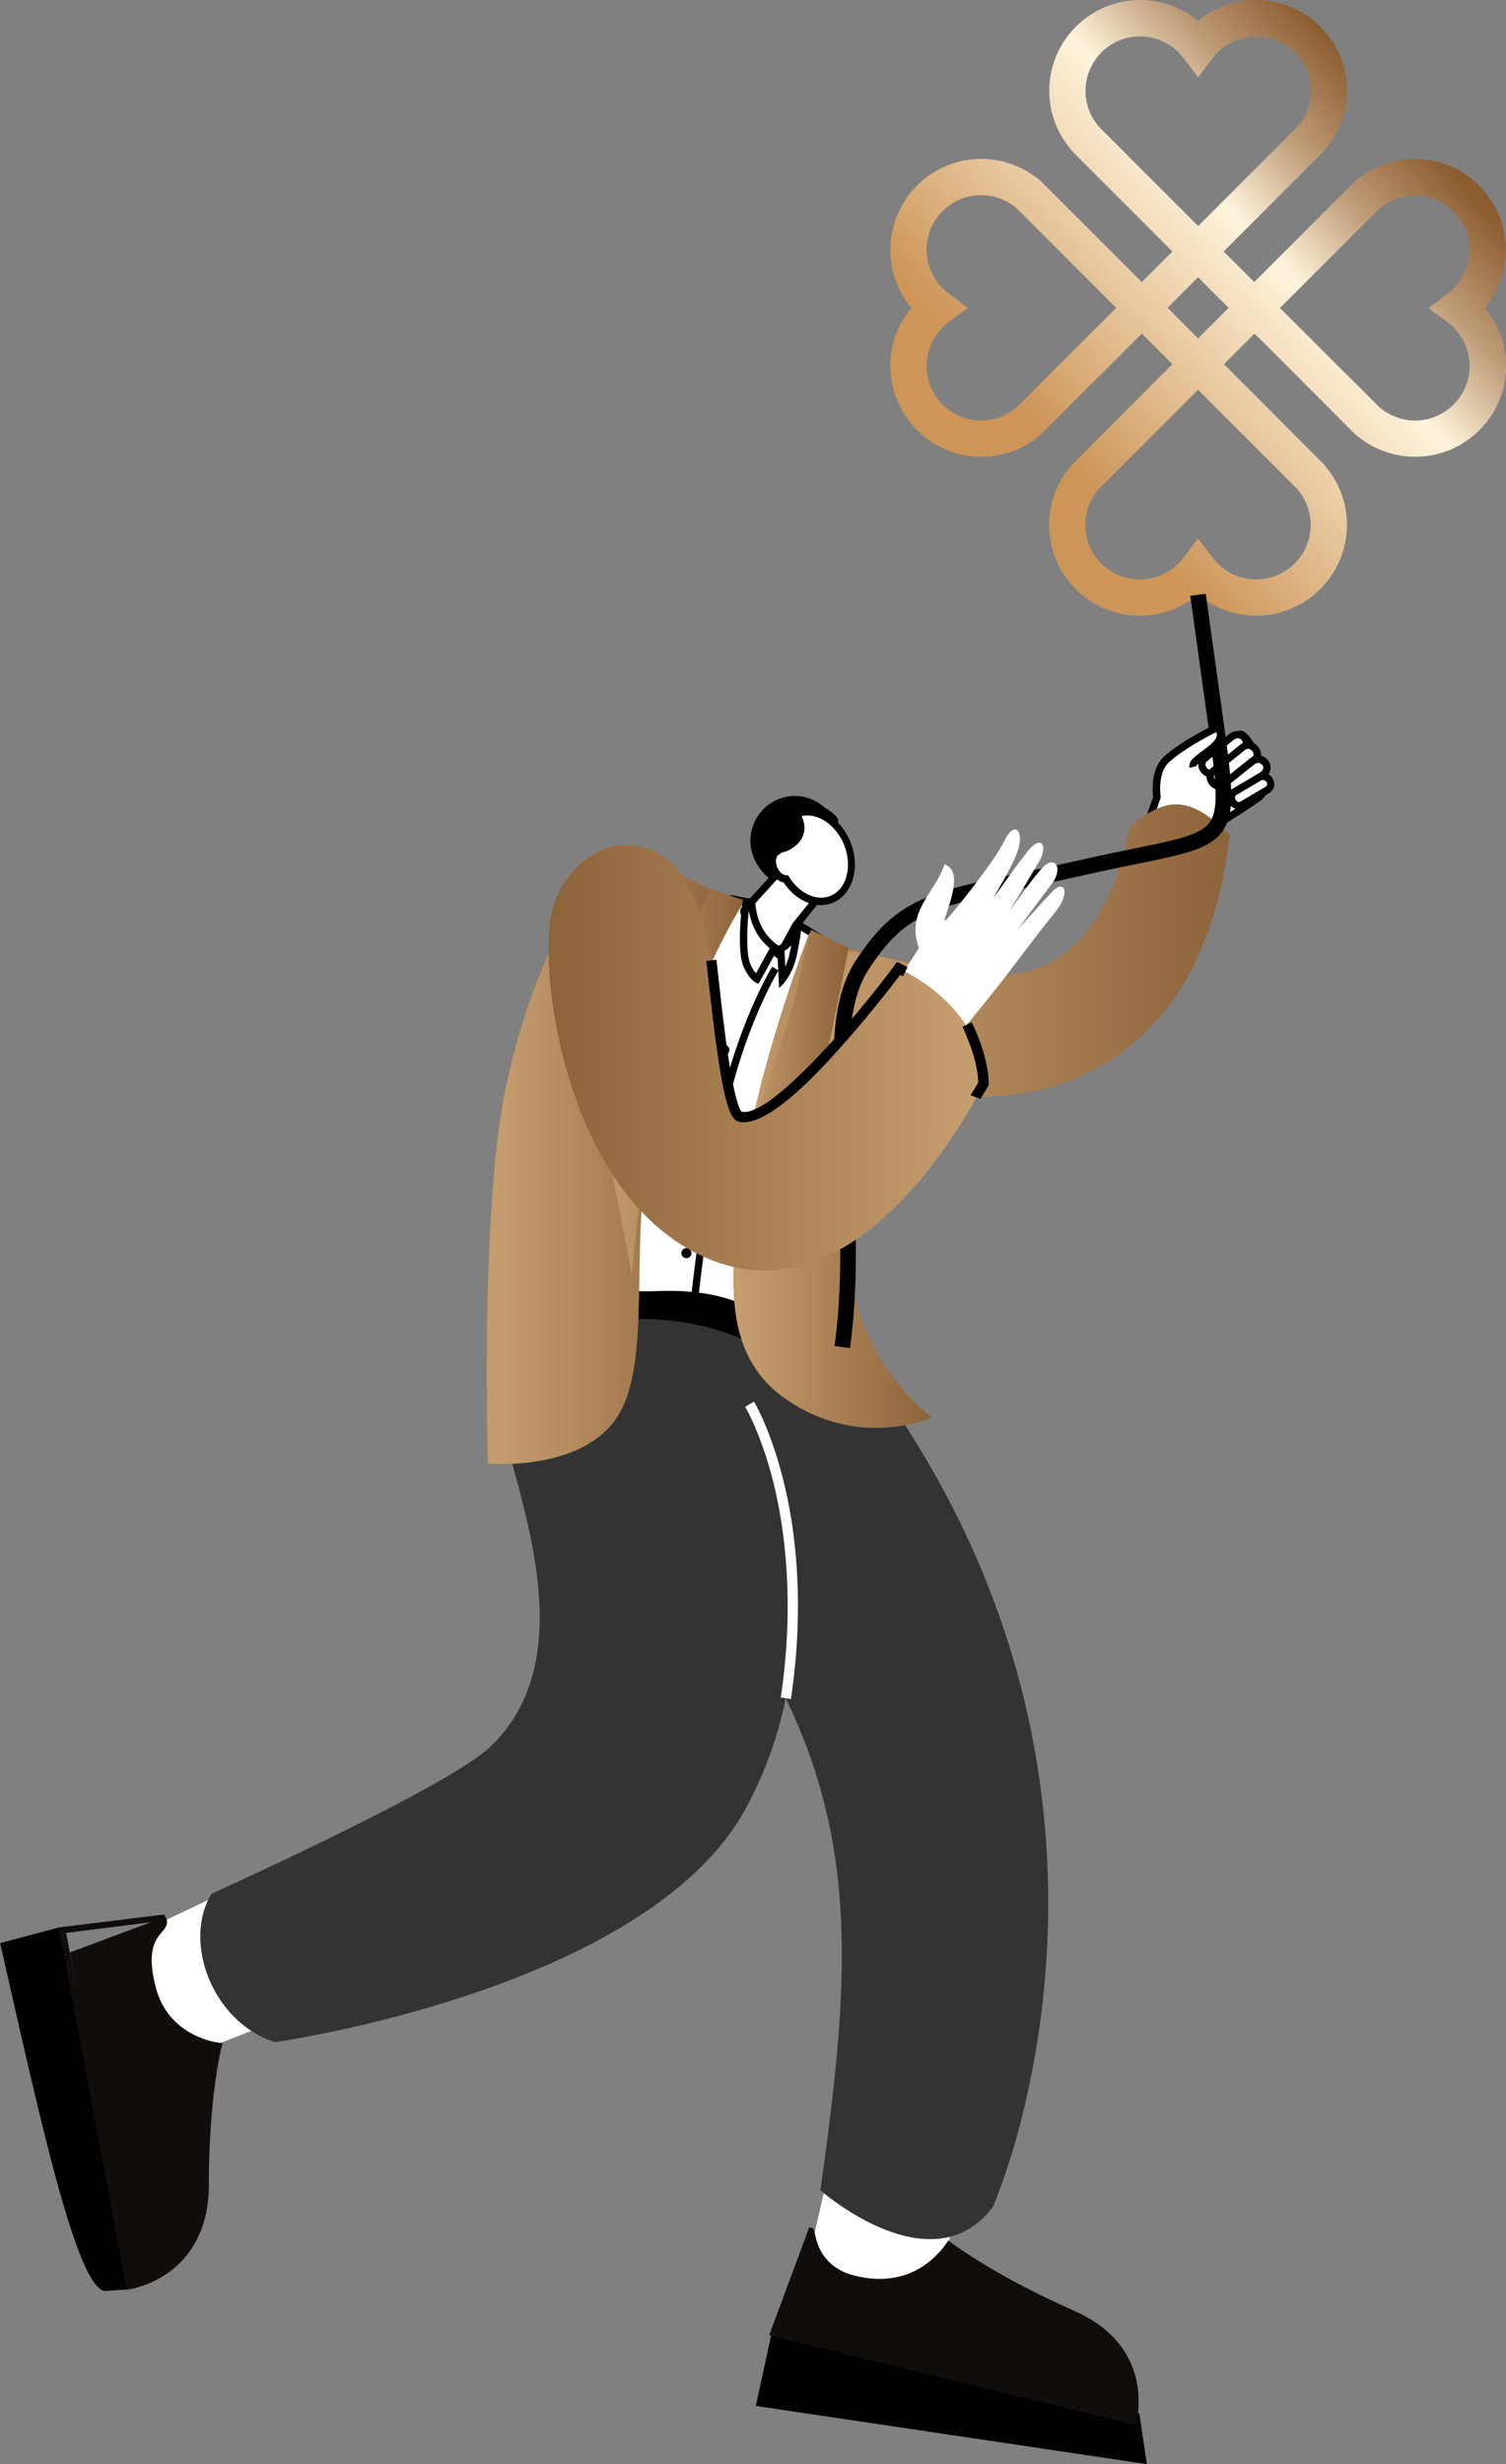 <?xml version="1.0" encoding="UTF-8"?>
<!-- Generator: Adobe Illustrator 27.0.1, SVG Export Plug-In . SVG Version: 6.00 Build 0)  -->
<svg xmlns="http://www.w3.org/2000/svg" xmlns:xlink="http://www.w3.org/1999/xlink" version="1.1" id="Layer_1" x="0px" y="0px" viewBox="0 0 96.48 157.85" style="enable-background:new 0 0 96.48 157.85;" xml:space="preserve">
<rect x="0" y="0" width="96.48" height="157.85" fill="#808080" stroke="none"/>
<style type="text/css">
	.st0{fill:#010101;}
	.st1{fill:#FFFFFF;}
	.st2{fill:#110D0A;}
	.st3{fill:#333333;}
	.st4{fill:url(#SVGID_1_);}
	.st5{fill:url(#SVGID_00000004527162216864778000000013816777527907363739_);}
	.st6{fill:url(#SVGID_00000019650794235218353700000014239400815936523914_);}
	.st7{fill:url(#SVGID_00000029739683591933672840000007979124930978513061_);}
	.st8{fill:url(#SVGID_00000109736858084779999640000009102149933226361984_);}
	.st9{fill:url(#SVGID_00000165211606361894784420000018352433649337359262_);}
	.st10{fill:none;stroke:#010101;stroke-miterlimit:10;}
	.st11{fill:url(#SVGID_00000152249285582377676890000010681265829991379636_);}
</style>
<g>
	<polygon class="st0" points="72.99,154.6 73.47,157.85 48.42,154.12 49.45,149.39  "></polygon>
	<g>
		<g>
			<path class="st1" d="M62.18,135.72l-1.99,11.33l-8.61-1.37l2.36-10.27C58.28,135.28,61.48,135.56,62.18,135.72z"></path>
		</g>
	</g>
	<g>
		<path class="st2" d="M72.76,155.32c0,0,1.47-4.89-3.95-7.29c-5.42-2.4-8.05-4.5-8.05-4.5s-1.72,2.98-5.26,2.4    c-4.02-0.67-2.84-2.59-3.96-2.45l-0.47,6.45L72.76,155.32z"></path>
		<g>
			<path class="st2" d="M55.47,146.09c1.9,0.25,3.27-0.38,4.09-1.01c0.65-0.5,1.06-1.04,1.24-1.31c0.64,0.47,3.27,2.35,7.94,4.41     c2.19,0.97,3.5,2.45,3.91,4.41c0.24,1.16,0.07,2.15-0.01,2.52l-23.12-5.68l2.44-6.58C52.12,142.87,51.96,145.62,55.47,146.09z"></path>
			<path class="st2" d="M72.8,155.15c0.09-0.38,0.26-1.4,0.01-2.59c-0.42-2.01-1.76-3.54-4.01-4.53c-4.61-2.04-7.22-3.88-7.91-4.39     l-0.14-0.11l-0.1,0.15c-0.18,0.26-0.57,0.78-1.2,1.27c-0.76,0.59-2.06,1.23-3.96,0.98c-0.03,0-0.07-0.01-0.1-0.01     c-2.67-0.4-3.05-2.18-3.19-2.85c-0.05-0.22-0.07-0.35-0.23-0.37l-0.13-0.01l-2.56,6.89l23.3,5.72l0.17,0.04L72.8,155.15z      M51.93,143.41c0.21,0.83,0.84,2.45,3.41,2.84c0.03,0.01,0.07,0.01,0.11,0.01c2.12,0.28,3.55-0.53,4.21-1.05     c0.57-0.44,0.95-0.9,1.17-1.2c0.87,0.63,3.46,2.39,7.83,4.33c2.14,0.95,3.42,2.39,3.81,4.29c0.2,0.98,0.1,1.84,0.02,2.28     l-22.76-5.59L51.93,143.41z"></path>
		</g>
	</g>
	<g>
		<g>
			<path class="st3" d="M52.56,140.31c2.84-20.25,2.98-30.89-16.91-50.32c0,0,5.13-11.35,16.53-6.36     c24.67,28.2,11.42,57.75,11.42,57.75C59.68,146.57,52.56,140.31,52.56,140.31z"></path>
		</g>
	</g>
	<path class="st0" d="M8.28,146.65l-1.41,0.1c-1.86,0.43-4.39-11.41-6.86-22.28l3.77-1L8.28,146.65z"></path>
	<g>
		<path class="st1" d="M7.95,124.27l9.14-4.34c0.39,0.35,1.83-0.08,3.28,1.32c2.69,2.61,2.94,5.72,3.04,6.02l-12.44,4.82    L7.95,124.27z"></path>
	</g>
	<g>
		<path class="st2" d="M8.26,146.48c0,0,4.96-0.7,4.95-6.48c-0.01-5.78,0.83-8.97,0.83-8.97s-3.35-0.3-4.23-3.67    c-1-3.83,1.19-3.57,0.62-4.51l-5.95,2.22L8.26,146.48z"></path>
		<path class="st2" d="M13.38,140c-0.01-5.69,0.82-8.9,0.83-8.93l0.05-0.19l-0.19-0.02c-0.03,0-3.25-0.32-4.09-3.55    c-0.62-2.36,0-3.08,0.4-3.56c0.24-0.28,0.47-0.55,0.2-0.99l-0.07-0.12l-6.74,0.83l4.32,23.04l0.03,0.16l0.16-0.02    c0.05-0.01,1.3-0.19,2.55-1.1c0.18-0.13,0.37-0.28,0.56-0.46C12.39,144.15,13.38,142.58,13.38,140z M4.24,123.82l6.11-0.77    c0.05,0.15-0.03,0.25-0.23,0.49c-0.42,0.5-1.13,1.34-0.47,3.86c0.47,1.8,1.63,2.74,2.53,3.2c0.71,0.37,1.35,0.51,1.66,0.56    c-0.17,0.76-0.8,3.86-0.8,8.84c0,2.33-0.8,4.11-2.39,5.26c-0.94,0.68-1.89,0.94-2.26,1.02L4.24,123.82z"></path>
	</g>
	<g>
		<g>
			<path class="st3" d="M13.55,121.31c0,0,15.14-6.81,17.87-9.42c7.04-6.73,0.01-19.43,0.65-22.46c1.52-7.09,5.26-5.08,13.09-5.05     c0,0,10.85,16.21,2.63,31.44c-6.28,11.64-30.18,15-30.18,15C13.6,129.53,11.68,124.39,13.55,121.31z"></path>
		</g>
	</g>
	<g>
		<path class="st1" d="M50.02,108.74l0.65,0.1c0.93-6.28,0.25-11.12-0.5-14.07c-0.81-3.22-1.83-4.92-1.87-4.99l-0.56,0.34l0.28-0.17    l-0.28,0.17c0.01,0.02,1.02,1.71,1.81,4.85C50.26,97.85,50.93,102.59,50.02,108.74z"></path>
	</g>
	<g>
		<linearGradient id="SVGID_1_" gradientUnits="userSpaceOnUse" x1="63.998" y1="31.428" x2="91.114" y2="6.541">
			<stop offset="0.123" style="stop-color:#CD9558"></stop>
			<stop offset="0.627" style="stop-color:#FFF4DC"></stop>
			<stop offset="0.789" style="stop-color:#BF9D79"></stop>
			<stop offset="0.955" style="stop-color:#8D5D30"></stop>
		</linearGradient>
		<path class="st4" d="M95.13,19.72c0.5-0.6,0.88-1.3,1.1-2.06c0.16-0.54,0.24-1.1,0.24-1.66c0-3.21-2.61-5.82-5.83-5.82    c-0.56,0-1.12,0.08-1.66,0.24c-0.83,0.25-1.58,0.67-2.27,1.29l-6.36,6.36l0,0l0,0l-1.96-1.96l6.41-6.41c0.58-0.65,1-1.4,1.25-2.22    c0.16-0.54,0.24-1.1,0.24-1.66C86.3,2.61,83.68,0,80.47,0c-0.56,0-1.12,0.08-1.66,0.24c-0.76,0.23-1.46,0.6-2.06,1.1    c-0.6-0.5-1.3-0.87-2.06-1.1C74.16,0.08,73.6,0,73.04,0c-3.21,0-5.82,2.61-5.82,5.82c0,0.56,0.08,1.12,0.24,1.66    c0.25,0.83,0.67,1.57,1.29,2.27l5.77,5.77l0.59,0.59l-1.96,1.96l-6.4-6.4c-0.65-0.58-1.4-1-2.23-1.25    c-0.54-0.16-1.1-0.24-1.66-0.24c-3.21,0-5.82,2.61-5.82,5.82c0,0.56,0.08,1.12,0.24,1.66c0.23,0.76,0.6,1.46,1.1,2.06    c-0.5,0.6-0.88,1.31-1.1,2.06c-0.16,0.54-0.24,1.1-0.24,1.66c0,3.21,2.61,5.82,5.82,5.82c0.56,0,1.12-0.08,1.66-0.24    c0.82-0.24,1.59-0.67,2.27-1.29l6.36-6.36l1.96,1.96l-6.41,6.41c-0.58,0.65-1,1.4-1.25,2.22c-0.16,0.54-0.24,1.1-0.24,1.66    c0,3.21,2.61,5.82,5.82,5.82c0.56,0,1.12-0.08,1.66-0.24c0.76-0.23,1.46-0.6,2.06-1.1c0.6,0.5,1.3,0.87,2.06,1.1    c0.54,0.16,1.1,0.24,1.66,0.24c3.21,0,5.82-2.61,5.82-5.82c0-0.56-0.08-1.12-0.24-1.66c-0.25-0.83-0.67-1.57-1.29-2.27L79.08,24    l-0.67-0.67l1.96-1.96l6.4,6.4c0.65,0.58,1.4,1,2.23,1.25c0.54,0.16,1.1,0.24,1.66,0.24c3.21,0,5.83-2.61,5.83-5.82    c0-0.56-0.08-1.12-0.24-1.66C96.01,21.03,95.63,20.33,95.13,19.72z M70.44,8.16c-0.35-0.39-0.6-0.84-0.75-1.33    c-0.1-0.33-0.15-0.66-0.15-1c0-1.93,1.57-3.5,3.5-3.5c0.33,0,0.67,0.05,1,0.15c0.71,0.21,1.34,0.65,1.79,1.25l0.93,1.23l0.93-1.23    c0.45-0.6,1.09-1.04,1.79-1.25c0.33-0.1,0.66-0.15,1-0.15c1.93,0,3.5,1.57,3.5,3.5c0,0.33-0.05,0.67-0.15,1    c-0.15,0.49-0.4,0.94-0.71,1.29l-5.79,5.79l0,0l-0.57,0.57L70.44,8.16z M65.19,26.04c-0.39,0.35-0.84,0.6-1.33,0.75    c-0.33,0.1-0.66,0.15-1,0.15c-1.93,0-3.5-1.57-3.5-3.5c0-0.33,0.05-0.67,0.15-1c0.21-0.71,0.65-1.34,1.25-1.79l1.23-0.93    l-1.23-0.93c-0.6-0.45-1.04-1.09-1.25-1.79c-0.1-0.33-0.15-0.66-0.15-1c0-1.93,1.57-3.5,3.5-3.5c0.33,0,0.67,0.05,1,0.15    c0.49,0.15,0.94,0.4,1.29,0.71l6.36,6.36L65.19,26.04z M83.07,31.29c0.35,0.39,0.6,0.84,0.75,1.33c0.1,0.33,0.15,0.66,0.15,1    c0,1.93-1.57,3.5-3.5,3.5c-0.33,0-0.67-0.05-1-0.15c-0.71-0.21-1.34-0.65-1.79-1.25l-0.93-1.23l-0.93,1.23    c-0.45,0.6-1.09,1.04-1.79,1.25c-0.33,0.1-0.66,0.15-1,0.15c-1.93,0-3.5-1.57-3.5-3.5c0-0.33,0.05-0.67,0.15-1    c0.15-0.49,0.4-0.94,0.71-1.29l6.36-6.36L83.07,31.29z M76.76,21.68L76.76,21.68L76.76,21.68l-1.96-1.97l1.95-1.95l1.96,1.96    L76.76,21.68z M92.75,20.65c0.6,0.45,1.04,1.08,1.25,1.79c0.1,0.33,0.15,0.66,0.15,1c0,1.93-1.57,3.5-3.5,3.5    c-0.33,0-0.67-0.05-1-0.15c-0.49-0.15-0.94-0.4-1.29-0.71l-6.36-6.35l1.08-1.08l0,0l4.92-4.92l0.31-0.31    c0.39-0.35,0.84-0.6,1.33-0.75c0.33-0.1,0.66-0.15,1-0.15c1.93,0,3.5,1.57,3.5,3.5c0,0.33-0.05,0.67-0.15,1    c-0.21,0.71-0.65,1.34-1.25,1.79l-1.23,0.93L92.75,20.65z"></path>
	</g>
	<g>
		<path class="st1" d="M34.48,84.28c-0.42-9.36,10.06-23.59,12.39-26.7c1.93,0.42,1.64,0.11,4.11,1.55    c1.78,1.04,4.49,2.98,5.44,3.27c-4.17,5.56-7.55,22.15-7.55,22.15C45.15,81.89,39.07,83.05,34.48,84.28z"></path>
		<path class="st0" d="M49.02,84.95l-0.29-0.21c-3.65-2.63-9.85-1.39-14.19-0.24l-0.28,0.08l-0.01-0.29    c-0.39-8.74,8.57-21.69,12.44-26.85l0.09-0.12l0.15,0.03c0.4,0.09,0.7,0.14,0.95,0.19c1,0.18,1.24,0.23,3.22,1.39    c0.66,0.39,1.46,0.9,2.23,1.4c1.28,0.82,2.6,1.68,3.16,1.85l0.32,0.1l-0.2,0.27c-4.09,5.46-7.47,21.89-7.5,22.06L49.02,84.95z     M42.84,82.69c2.17,0,4.21,0.39,5.86,1.47c0.23-1.1,1.01-4.66,2.14-8.66c1.76-6.23,3.5-10.6,5.19-12.99    c-0.69-0.31-1.8-1.03-2.98-1.79c-0.77-0.49-1.56-1.01-2.21-1.39c-1.92-1.12-2.12-1.16-3.07-1.33c-0.22-0.04-0.48-0.09-0.82-0.16    c-3.84,5.14-12.44,17.61-12.26,26.13C37.27,83.3,40.15,82.69,42.84,82.69z"></path>
	</g>
	<g>
		<path class="st0" d="M44.71,83.42l-0.47-0.05c0.01-0.05,0.59-5.53,1.69-11.49c1.11-5.99,3.52-9.92,3.54-9.96l0.4,0.25    c-0.02,0.04-2.38,3.9-3.48,9.8C45.29,77.91,44.71,83.37,44.71,83.42z"></path>
	</g>
	<path class="st0" d="M44.54,73.73c-0.01,0.18,0.12,0.33,0.3,0.35c0.18,0.01,0.33-0.12,0.35-0.3c0.01-0.18-0.12-0.33-0.3-0.35   C44.7,73.42,44.55,73.55,44.54,73.73z"></path>
	<path class="st0" d="M46.08,67.19c-0.04,0.17,0.07,0.35,0.25,0.39c0.17,0.04,0.35-0.07,0.39-0.25c0.04-0.17-0.07-0.35-0.25-0.39   C46.29,66.91,46.12,67.02,46.08,67.19z"></path>
	<path class="st0" d="M43.65,80.25c-0.01,0.18,0.12,0.33,0.3,0.35c0.18,0.01,0.33-0.12,0.35-0.3c0.01-0.18-0.12-0.33-0.3-0.35   C43.82,79.94,43.67,80.07,43.65,80.25z"></path>
	<path class="st0" d="M48.15,83.76c-0.04,1.43-0.04,2.31-0.04,2.31c-4.05-2.11-10.04-2.05-14.42-0.19c-0.13-0.67-0.23-1.36-0.3-2.06   C37.8,82.39,43.58,82.32,48.15,83.76z"></path>
	
		<linearGradient id="SVGID_00000168799309393295355580000011815107154385075366_" gradientUnits="userSpaceOnUse" x1="31.192" y1="74.059" x2="47.201" y2="74.059">
		<stop offset="0.058" style="stop-color:#C59C6D"></stop>
		<stop offset="1" style="stop-color:#8D633A"></stop>
	</linearGradient>
	<path style="fill:url(#SVGID_00000168799309393295355580000011815107154385075366_);" d="M47.2,57.82c0,0-3.21,5.23-5.61,16.12   c-1.28,5.82,0.23,13.35-2.06,16.85c-2.29,3.5-8.27,2.97-8.27,2.97s-0.53-16.82,1.23-24.51c2.88-12.61,7.82-14.9,7.82-14.9   L47.2,57.82z"></path>
	
		<linearGradient id="SVGID_00000173856656845006162100000015301788105665450913_" gradientUnits="userSpaceOnUse" x1="38.439" y1="69.312" x2="47.722" y2="69.312">
		<stop offset="0.058" style="stop-color:#C59C6D"></stop>
		<stop offset="1" style="stop-color:#8D633A"></stop>
	</linearGradient>
	<path style="fill:url(#SVGID_00000173856656845006162100000015301788105665450913_);" d="M41.47,74.22   c-0.53,2.4-0.75,4.99-0.98,7.45l-1.91-9.83l1.55-0.99l-1.68-0.37l7.14-13.51l2.14,0.72C47.72,57.68,43.86,63.33,41.47,74.22z"></path>
	
		<linearGradient id="SVGID_00000021113938975802699250000003273679125589677238_" gradientUnits="userSpaceOnUse" x1="46.989" y1="75.62" x2="59.709" y2="75.62">
		<stop offset="0.058" style="stop-color:#C59C6D"></stop>
		<stop offset="1" style="stop-color:#8D633A"></stop>
	</linearGradient>
	<path style="fill:url(#SVGID_00000021113938975802699250000003273679125589677238_);" d="M51.84,59.77c0,0-3.42,8.82-4.22,15.4   c-0.72,5.92-1.76,11.47,2.89,14.57c4.7,3.13,9.2,1.06,9.2,1.06s-7.27-5.09-5.11-15.75c1.98-9.78,4.04-13.25,4.04-13.25l-4.87-1.21   L51.84,59.77z"></path>
	<g>
		<g>
			<path class="st1" d="M76.53,48.33c-0.37-0.27-2.28,2.35-2.28,2.35l-1.28,3.71l3.36,2.23l1.26-3.57c0,0,1.75-1.03,3.04-1.94     c1.09-0.78-0.75-4.28-1.21-4.03C77.54,48.08,76.53,48.33,76.53,48.33z"></path>
			<path class="st0" d="M76.46,56.98l-3.77-2.5l1.35-3.92l0.02-0.03c1.67-2.29,2.25-2.51,2.49-2.46c0.27-0.08,1.22-0.39,2.76-1.22     c0.28-0.15,0.61,0.1,1.02,0.75c0.36,0.58,0.66,1.32,0.8,1.93c0.24,1.07-0.06,1.54-0.36,1.75c-1.13,0.8-2.63,1.7-2.98,1.91     L76.46,56.98z M73.26,54.29l2.96,1.96l1.19-3.37l0.07-0.04c0.02-0.01,1.75-1.04,3.02-1.93c0.27-0.19,0.27-0.65,0.22-1     c-0.16-1.14-0.95-2.43-1.23-2.6c-1.86,0.99-2.86,1.25-2.9,1.26l-0.11,0.03l-0.04-0.03c-0.3,0.13-1.24,1.23-1.98,2.23L73.26,54.29     z"></path>
		</g>
	</g>
	
		<linearGradient id="SVGID_00000047780506997651792310000011583044898695664512_" gradientUnits="userSpaceOnUse" x1="50.65" y1="60.901" x2="78.784" y2="60.901">
		<stop offset="0.058" style="stop-color:#C59C6D"></stop>
		<stop offset="1" style="stop-color:#8D633A"></stop>
	</linearGradient>
	<path style="fill:url(#SVGID_00000047780506997651792310000011583044898695664512_);" d="M72.38,52.98c2.54-2.2,4.01-1.79,6.4,0.47   C77.24,67.41,67.8,73.05,54.56,68.99c-4.64-1.42-4.23-2.15-3.38-5.99C52.82,55.62,68.55,71.79,72.38,52.98z"></path>
	<path class="st1" d="M77.15,49.36L77.15,49.36c-0.21-0.24-0.21-0.57,0-0.74l1.74-1.4c0.61-0.49,1.34,0.33,0.73,0.83l-1.78,1.43   C77.65,49.62,77.34,49.58,77.15,49.36z"></path>
	<path class="st0" d="M77.57,49.79c-0.22,0-0.44-0.1-0.6-0.28v0c-0.15-0.17-0.23-0.4-0.21-0.61c0.02-0.19,0.1-0.36,0.24-0.47   l1.74-1.4c0.25-0.2,0.55-0.26,0.83-0.15c0.27,0.1,0.46,0.34,0.51,0.62c0.04,0.27-0.07,0.53-0.31,0.73l-1.78,1.43   C77.87,49.75,77.73,49.79,77.57,49.79z M77.32,49.2c0.11,0.12,0.28,0.16,0.38,0.08l1.78-1.43c0.07-0.06,0.16-0.16,0.14-0.29   c-0.02-0.11-0.1-0.21-0.21-0.25c-0.08-0.03-0.21-0.04-0.37,0.08l-1.74,1.4c-0.05,0.04-0.07,0.1-0.07,0.14   C77.22,49.03,77.25,49.12,77.32,49.2L77.32,49.2z"></path>
	<path class="st1" d="M77.69,50.15L77.69,50.15c-0.21-0.24-0.22-0.57-0.02-0.72l1.97-1.58c0.5-0.41,1.24,0.42,0.73,0.83l-2,1.61   C78.18,50.43,77.89,50.37,77.69,50.15z"></path>
	<path class="st0" d="M78.13,50.6c-0.22,0-0.44-0.1-0.61-0.29h0c-0.16-0.18-0.24-0.41-0.22-0.62c0.01-0.18,0.1-0.33,0.23-0.44   l1.97-1.58c0.38-0.3,0.85-0.14,1.1,0.17c0.12,0.15,0.19,0.32,0.19,0.5c0,0.2-0.09,0.39-0.26,0.53l-2,1.61   C78.4,50.55,78.27,50.6,78.13,50.6z M77.87,50c0.12,0.14,0.28,0.16,0.36,0.1l2-1.61c0.06-0.05,0.08-0.1,0.08-0.16   c0-0.06-0.03-0.14-0.08-0.21c-0.08-0.09-0.26-0.24-0.44-0.1l-1.97,1.58c-0.04,0.03-0.05,0.08-0.05,0.11   C77.76,49.81,77.79,49.91,77.87,50L77.87,50z"></path>
	<path class="st1" d="M78.49,50.91L78.49,50.91c-0.21-0.24-0.21-0.57-0.01-0.74l1.71-1.37c0.63-0.5,1.36,0.32,0.73,0.83l-1.74,1.4   C78.99,51.18,78.69,51.13,78.49,50.91z"></path>
	<path class="st0" d="M78.92,51.35c-0.22,0-0.44-0.1-0.61-0.29l0,0c-0.15-0.17-0.23-0.4-0.22-0.62c0.02-0.19,0.1-0.35,0.24-0.46   l1.71-1.37c0.26-0.21,0.57-0.26,0.85-0.16c0.27,0.1,0.46,0.34,0.5,0.61c0.04,0.27-0.07,0.54-0.32,0.74l-1.74,1.4   C79.22,51.3,79.07,51.35,78.92,51.35z M80.6,48.87c-0.08,0-0.17,0.03-0.26,0.11l-1.71,1.37c-0.05,0.04-0.06,0.09-0.06,0.13   c-0.01,0.09,0.03,0.19,0.1,0.27l0,0c0.11,0.13,0.28,0.17,0.37,0.09l1.74-1.4c0.09-0.07,0.14-0.16,0.15-0.24   c0.01-0.07-0.02-0.14-0.07-0.2C80.81,48.94,80.72,48.87,80.6,48.87z"></path>
	<path class="st1" d="M78.97,51.38L78.97,51.38c-0.15-0.23-0.11-0.52,0.09-0.64l1.57-0.93c0.56-0.33,1.09,0.47,0.53,0.81l-1.61,0.95   C79.37,51.67,79.11,51.59,78.97,51.38z"></path>
	<path class="st0" d="M79.37,51.85c-0.23,0-0.46-0.12-0.6-0.34l0,0c-0.12-0.18-0.16-0.39-0.11-0.58c0.04-0.17,0.14-0.31,0.28-0.39   l1.57-0.93c0.42-0.25,0.84-0.05,1.02,0.26c0.18,0.3,0.15,0.72-0.25,0.95l-1.61,0.95C79.59,51.82,79.48,51.85,79.37,51.85z    M79.17,51.25c0.07,0.11,0.2,0.16,0.28,0.11l1.61-0.95c0.18-0.11,0.12-0.25,0.08-0.31c-0.05-0.09-0.19-0.2-0.38-0.09l-1.57,0.93   c-0.04,0.02-0.06,0.06-0.06,0.09C79.1,51.1,79.12,51.18,79.17,51.25L79.17,51.25z"></path>
	
		<linearGradient id="SVGID_00000091707044979765257090000008827812872511905975_" gradientUnits="userSpaceOnUse" x1="46.99" y1="71.454" x2="54.374" y2="71.454">
		<stop offset="0.058" style="stop-color:#C59C6D"></stop>
		<stop offset="1" style="stop-color:#8D633A"></stop>
	</linearGradient>
	<path style="fill:url(#SVGID_00000091707044979765257090000008827812872511905975_);" d="M47.04,83.34   c-0.2-2.47,0.23-5.28,0.58-8.17c0.42-3.46,2.74-8.52,3.4-11.67c0.49-2.32,0.92-3.94,0.92-3.94l2.44,1.17l-2.55,12.38l-1.4-0.31   l1.04,1.93L47.04,83.34z"></path>
	<path class="st10" d="M53.96,86.29c1.36-9.88-1.69-19.89,1.25-24.43s5.09-4.25,14.33-6.33c9.24-2.08,9.51-0.85,8.36-9.14   s-1.15-8.29-1.15-8.29"></path>
	<g>
		<g>
			<g>
				<g>
					<path class="st1" d="M47.66,58.31l2.25-2.47l2.52,1.62l-1.46,1.82l-1.05,1.92C49.93,61.2,47.58,59.25,47.66,58.31z"></path>
					<path class="st0" d="M50,61.56l-0.22-0.18c-0.25-0.21-2.44-2.05-2.35-3.09l0.01-0.08l2.44-2.67l2.91,1.87l-1.61,2.01L50,61.56z        M47.9,58.4c0.05,0.58,1.14,1.71,1.96,2.43l0.93-1.7l1.3-1.62l-2.14-1.37L47.9,58.4z"></path>
				</g>
			</g>
		</g>
	</g>
	<g>
		<path class="st1" d="M51.05,52.13c-0.86,0.35-1.32,1.31-1.27,2.4c-0.31,0.16-0.41,0.65-0.22,1.11c0.16,0.4,0.48,0.66,0.78,0.66    c0.71,1.14,1.92,1.72,2.92,1.31c1.16-0.47,1.61-2.08,1-3.59C53.65,52.5,52.21,51.66,51.05,52.13z"></path>
		<path class="st0" d="M52.58,57.98c-0.87,0-1.77-0.53-2.38-1.45c-0.36-0.07-0.69-0.37-0.86-0.8c-0.21-0.52-0.12-1.05,0.2-1.32    c-0.02-1.16,0.53-2.13,1.42-2.49l0,0c1.28-0.52,2.86,0.38,3.52,2.01c0.66,1.63,0.15,3.38-1.13,3.9    C53.11,57.93,52.84,57.98,52.58,57.98z M51.14,52.35L51.14,52.35c-0.73,0.3-1.17,1.15-1.12,2.17l0.01,0.15l-0.13,0.07    c-0.18,0.09-0.26,0.44-0.11,0.81c0.14,0.34,0.39,0.51,0.57,0.52l0.13,0l0.07,0.11c0.65,1.06,1.76,1.57,2.64,1.21    c1.04-0.42,1.43-1.9,0.87-3.29C53.49,52.71,52.18,51.93,51.14,52.35z"></path>
	</g>
	<path class="st0" d="M48.28,54.92c-0.59-1.47,0.13-3.14,1.6-3.73c1.23-0.49,2.95-0.15,3.91,1.85l-0.2,0.02   c0.02,0.1-0.91-1.25-2.28-0.88c0.89,1.73-1.11,2.6-1.46,2.42c-0.25,0.2-0.37,0.59-0.2,1.01c0.1,0.25-0.16,0.51,0.1,0.51l-0.3,0.24   C49.56,56.51,48.69,55.94,48.28,54.92z"></path>
	<g>
		<path class="st0" d="M53.46,52.79c-0.08,0-0.16-0.04-0.2-0.11c0,0-0.27-0.42-1.09-0.71c-0.79-0.28-1.32,0.06-1.34,0.07    c-0.11,0.07-0.25,0.04-0.33-0.06c-0.07-0.11-0.05-0.25,0.06-0.33c0.03-0.02,0.74-0.5,1.77-0.13c1,0.36,1.32,0.89,1.34,0.91    c0.07,0.11,0.03,0.26-0.08,0.32C53.54,52.78,53.5,52.79,53.46,52.79z"></path>
	</g>
	<g>
		<path class="st1" d="M48.49,62.72c-0.13-0.09-0.35-0.3-0.6-0.79c-0.42-0.85-0.23-3.11-0.09-4.1l0.35-0.08    c0.08,1.28,0.55,2.23,1.47,2.95L48.49,62.72z"></path>
		<path class="st0" d="M47.97,58.33c0.17,1,0.6,1.79,1.34,2.42l-0.88,1.6c-0.09-0.11-0.21-0.27-0.33-0.52    C47.79,61.19,47.84,59.54,47.97,58.33 M48.37,57.45l-0.78,0.18c0,0-0.49,3.24,0.09,4.4c0.49,0.97,0.92,0.98,0.92,0.98l1.32-2.39    C48.84,59.86,48.39,58.84,48.37,57.45L48.37,57.45z"></path>
	</g>
	<g>
		<path class="st1" d="M50.02,60.78c0.33-0.14,0.64-0.53,0.93-0.91c0.03-0.04,0.07-0.09,0.11-0.14c-0.04,0.28-0.11,0.69-0.23,1.32    c-0.17,0.83-0.47,1.36-0.72,1.68L50.02,60.78z"></path>
		<path class="st0" d="M51.53,59.57L51.53,59.57L51.53,59.57 M50.69,60.56c-0.03,0.13-0.05,0.28-0.09,0.44    c-0.07,0.37-0.18,0.68-0.29,0.93l-0.05-1.02C50.41,60.83,50.55,60.7,50.69,60.56 M51.33,59.14c-0.36,0.14-1.02,1.44-1.55,1.45    l0.13,2.69c0,0,0.83-0.58,1.16-2.19C51.44,59.21,51.33,59.14,51.33,59.14L51.33,59.14z"></path>
	</g>
	<path class="st1" d="M76.44,49.14c-0.17-0.65,2.45-1.38,1.57-2.53c0,0-2.13,1-3.28,2.06c-0.86,0.79-0.57,2.33-0.57,2.33   s0.23,0.2,1.05-0.15C76.02,50.49,76.44,49.14,76.44,49.14z"></path>
	<path class="st0" d="M73.88,51.11c-0.01-0.07-0.26-1.76,0.68-2.63c1.16-1.06,3.25-2.06,3.34-2.1l0.17-0.08l0.12,0.15   c0.18,0.24,0.26,0.49,0.22,0.75c-0.08,0.53-0.63,0.94-1.12,1.29c-0.21,0.16-0.66,0.48-0.63,0.58l-0.45,0.12   c-0.11-0.41,0.32-0.72,0.81-1.08c0.41-0.3,0.88-0.64,0.93-0.98c0.01-0.08,0-0.15-0.03-0.23c-0.54,0.27-2.12,1.09-3.03,1.93   c-0.76,0.69-0.54,2.19-0.53,2.21L73.88,51.11z"></path>
	<path class="st1" d="M53.69,67.59c0,0,3.64-4.33,5.18-6.86c-0.87-2.38,1.09-3.57,1.63-5.36c1.62,0.48-0.54,4.27,0.16,3.51   c0.51-0.55,3.03-3.67,3.68-5.01c0.65-1.34,1.24-0.67,0.9,0.51c-0.3,1.04-1.68,3.25-1.68,3.25s1.58-2.22,2.31-3.14   c0.81-1.02,1.31-0.35,0.69,0.71c-0.62,1.06-1.92,3.21-1.92,3.21s1.2-1.73,2.04-2.72c0.89-1.04,1.49-0.08,0.68,0.96   c-0.69,0.88-2.14,2.88-2.14,2.88s1.47-1.67,2.24-2.46c0.69-0.71,1.23,0.05,0.04,1.49c-1.28,1.54-2.94,3.91-4.8,6.15   c-1.07,1.29-3.76,4.63-3.76,4.63L53.69,67.59z"></path>
	
		<linearGradient id="SVGID_00000071525805186243139520000001083029884079445429_" gradientUnits="userSpaceOnUse" x1="761.037" y1="67.76" x2="788.914" y2="67.76" gradientTransform="matrix(-1 0 0 1 824.044 0)">
		<stop offset="0.058" style="stop-color:#C59C6D"></stop>
		<stop offset="1" style="stop-color:#8D633A"></stop>
	</linearGradient>
	<path style="fill:url(#SVGID_00000071525805186243139520000001083029884079445429_);" d="M42.54,54.9   c4.29,2.88,3.25,16.49,4.84,16.63c3.11,0.27,10.19-9.49,10.19-9.49s5.44,2.31,5.44,7.39c0,0-7.33,15.27-17.4,11.3   c-8.97-3.53-11.11-17.44-10.32-21.99C35.84,55.54,39.28,52.71,42.54,54.9z"></path>
	<g>
		<path class="st0" d="M62.81,70.4c0.23-0.38,0.46-0.76,0.48-0.8l0.05-0.08v-0.09c0-1.77-1.04-3.86-1.09-3.95l-0.59,0.3    c0.01,0.02,0.98,1.97,1.01,3.57c-0.07,0.12-0.29,0.49-0.49,0.81L62.81,70.4z"></path>
	</g>
	<g>
		<path class="st0" d="M47.29,71.84c-0.71-0.21-1.15-2.3-1.89-8.94c-0.06-0.54-0.11-1.01-0.15-1.34l0.65-0.08    c0.04,0.34,0.09,0.81,0.15,1.35c0.16,1.45,0.38,3.45,0.65,5.16c0.42,2.66,0.72,3.14,0.8,3.22c1.73,0.43,6.93-5.51,9.81-9.37    l0.16-0.22l0.67,0.33l-0.29,0.59l-0.18-0.09c-0.51,0.67-2.15,2.8-3.99,4.83c-1.06,1.18-4.16,4.61-6.03,4.61    C47.52,71.89,47.4,71.88,47.29,71.84z M47.51,71.23L47.51,71.23L47.51,71.23z"></path>
	</g>
</g>
</svg>
